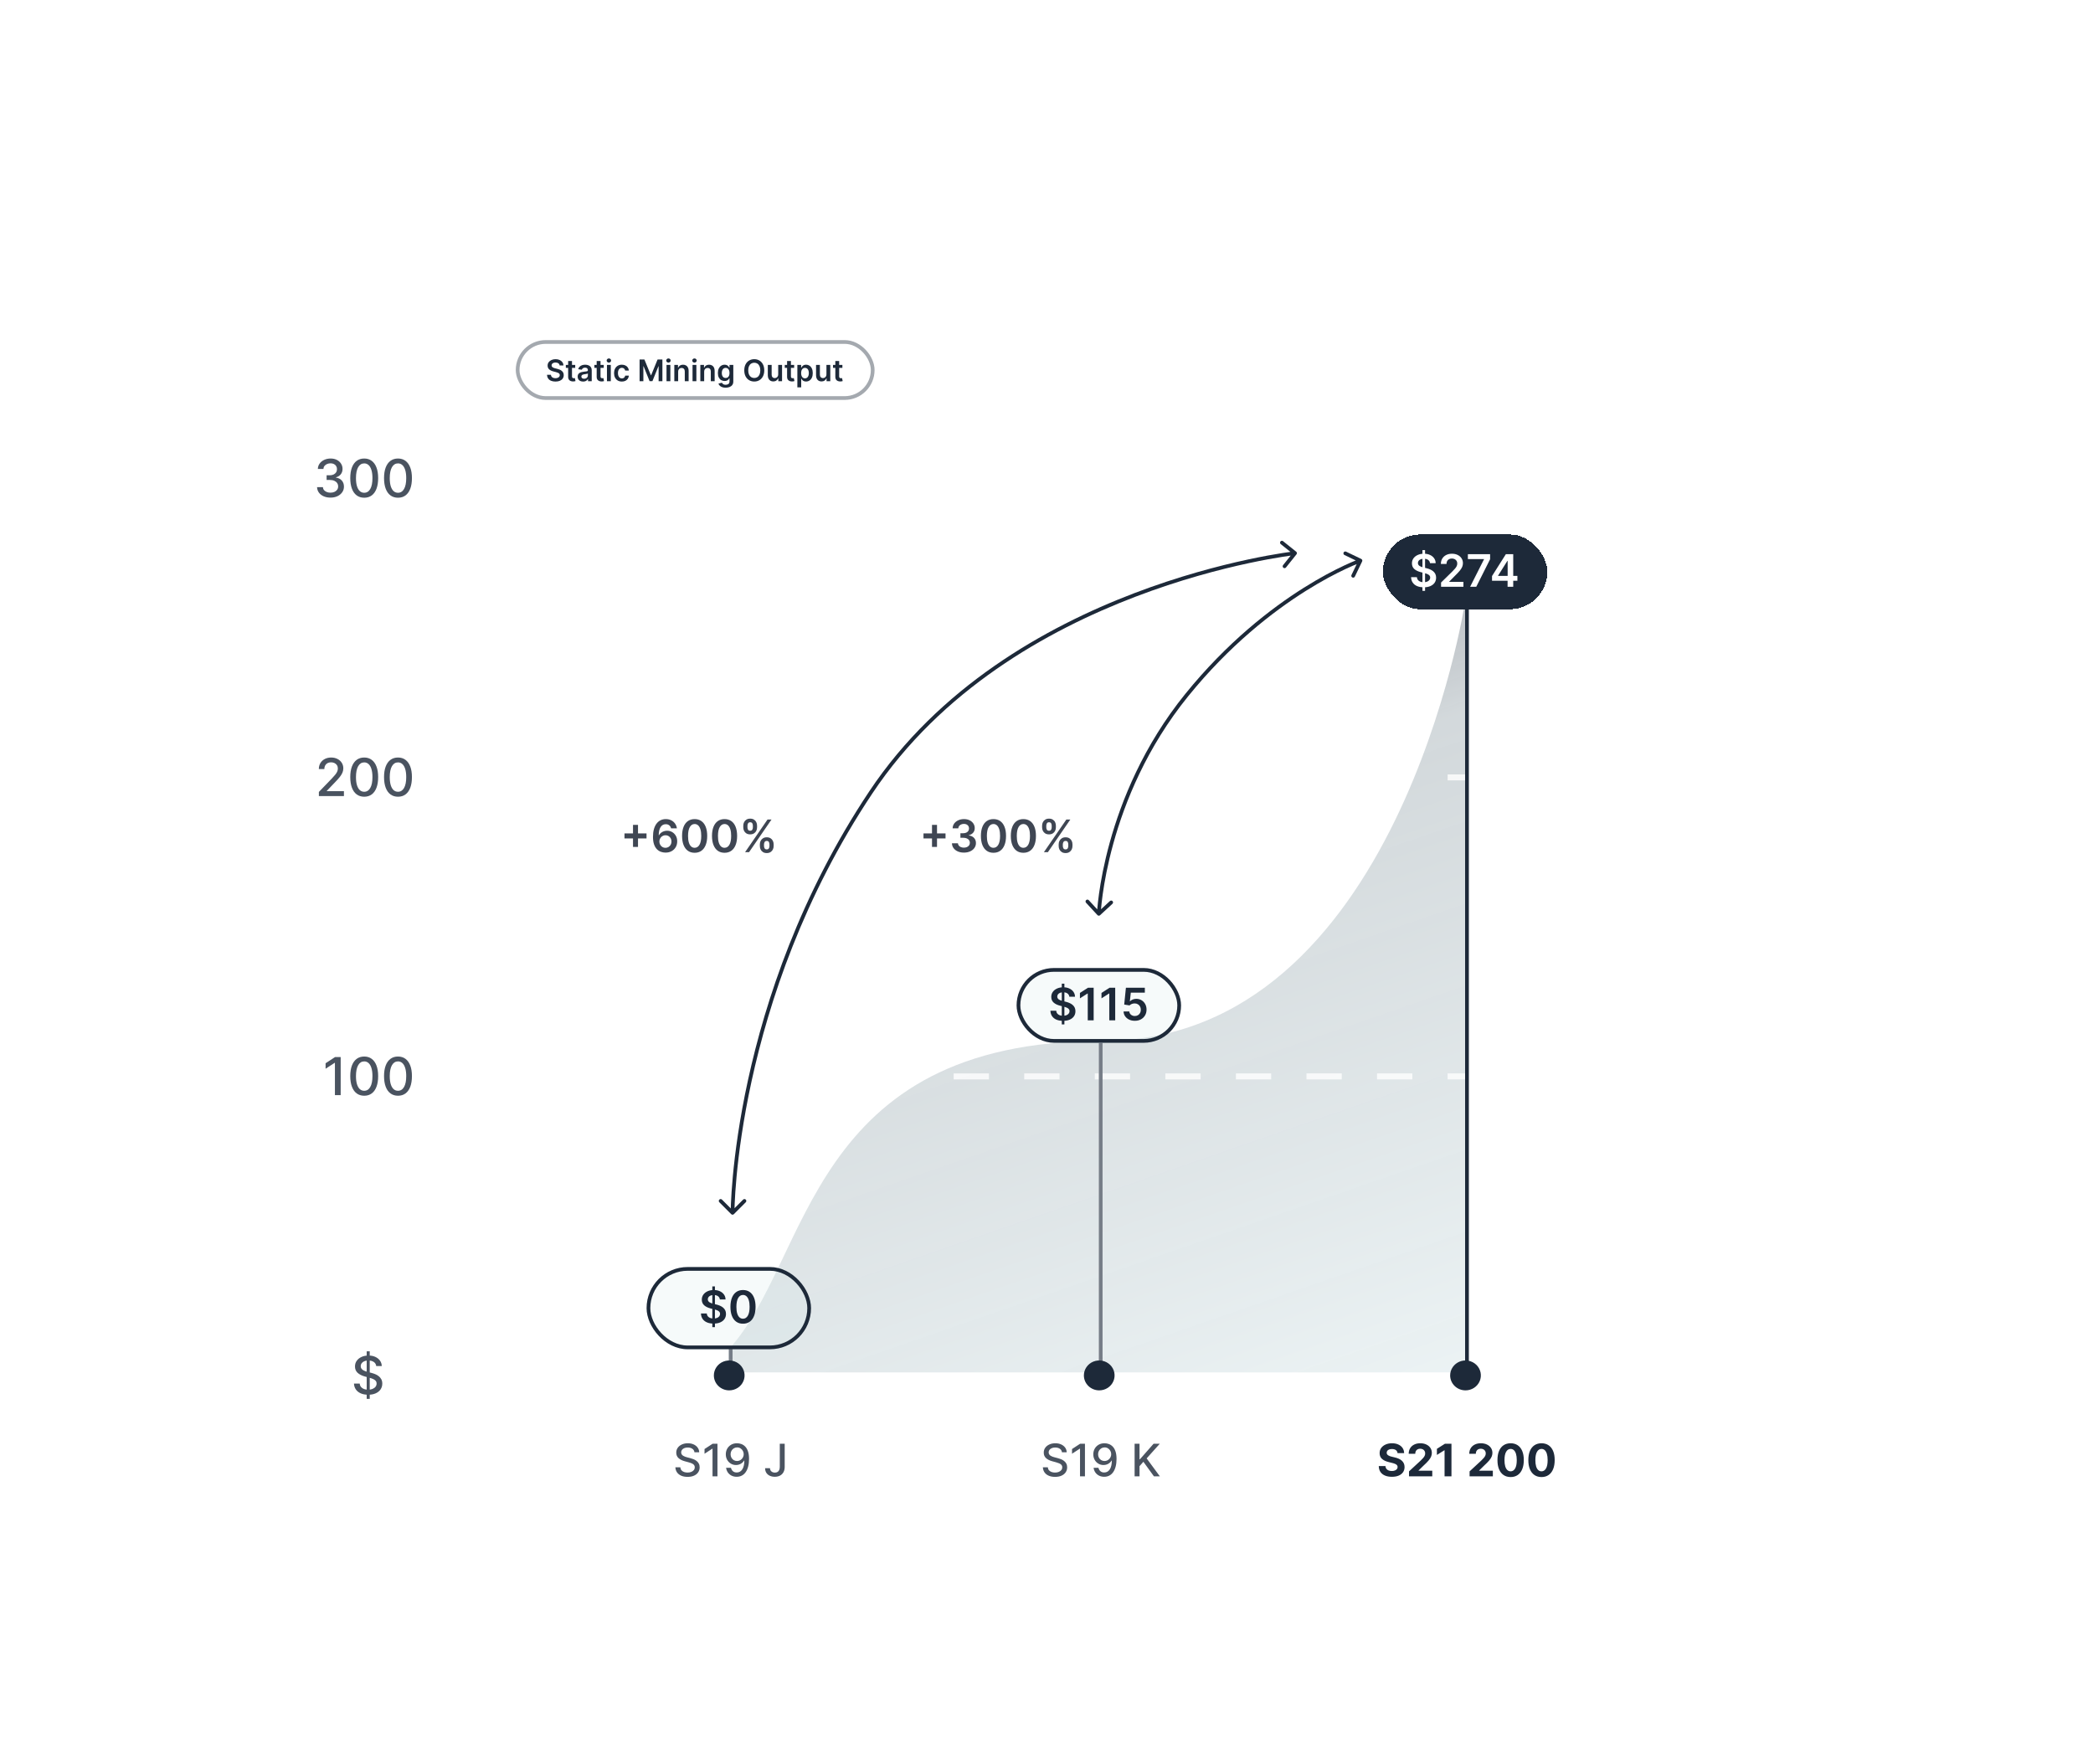 <?xml version="1.0" encoding="UTF-8"?> <svg xmlns="http://www.w3.org/2000/svg" width="560" height="472" viewBox="0 0 560 472" fill="none"><g filter="url(#filter0_d_7340_789)"><rect x="50" y="46" width="460" height="372" rx="12" fill="white" fill-opacity="0.2" shape-rendering="crispEdges"></rect><rect x="50.5" y="46.5" width="459" height="371" rx="11.5" stroke="url(#paint0_radial_7340_789)" shape-rendering="crispEdges"></rect><path d="M295 274.5C216 274.5 217 333 195 357V363.5H392V157C392 157 374 274.5 295 274.5Z" fill="url(#paint1_linear_7340_789)" fill-opacity="0.4"></path><path opacity="0.8" d="M185.809 384.565C185.763 384.162 185.576 383.849 185.246 383.628C184.917 383.403 184.502 383.291 184.002 383.291C183.644 383.291 183.334 383.348 183.073 383.462C182.811 383.572 182.608 383.726 182.463 383.922C182.321 384.115 182.25 384.335 182.25 384.582C182.25 384.79 182.299 384.969 182.395 385.119C182.495 385.27 182.624 385.396 182.783 385.499C182.945 385.598 183.118 385.682 183.303 385.75C183.488 385.815 183.665 385.869 183.836 385.912L184.688 386.134C184.966 386.202 185.252 386.294 185.544 386.411C185.837 386.527 186.108 386.68 186.358 386.871C186.608 387.061 186.81 387.297 186.963 387.578C187.12 387.859 187.198 388.196 187.198 388.588C187.198 389.082 187.07 389.521 186.814 389.905C186.561 390.288 186.194 390.591 185.711 390.812C185.23 391.034 184.65 391.145 183.968 391.145C183.314 391.145 182.749 391.041 182.272 390.834C181.794 390.626 181.421 390.332 181.151 389.952C180.881 389.568 180.732 389.114 180.703 388.588H182.025C182.05 388.903 182.152 389.166 182.331 389.376C182.513 389.584 182.745 389.739 183.026 389.841C183.31 389.94 183.621 389.99 183.959 389.99C184.331 389.99 184.662 389.932 184.952 389.815C185.245 389.696 185.475 389.531 185.642 389.321C185.81 389.108 185.894 388.859 185.894 388.575C185.894 388.317 185.82 388.105 185.672 387.94C185.527 387.776 185.33 387.639 185.08 387.531C184.833 387.423 184.553 387.328 184.24 387.246L183.209 386.964C182.51 386.774 181.956 386.494 181.547 386.125C181.141 385.756 180.938 385.267 180.938 384.659C180.938 384.156 181.074 383.717 181.347 383.342C181.62 382.967 181.989 382.676 182.455 382.469C182.921 382.259 183.446 382.153 184.032 382.153C184.623 382.153 185.144 382.257 185.596 382.464C186.05 382.672 186.408 382.957 186.669 383.321C186.931 383.682 187.067 384.097 187.078 384.565H185.809ZM191.963 382.273V391H190.642V383.594H190.591L188.503 384.957V383.696L190.68 382.273H191.963ZM197.226 382.153C197.615 382.156 197.999 382.227 198.376 382.366C198.754 382.506 199.095 382.733 199.399 383.048C199.706 383.364 199.95 383.79 200.132 384.327C200.317 384.861 200.411 385.526 200.413 386.321C200.413 387.085 200.337 387.766 200.183 388.362C200.03 388.956 199.81 389.457 199.523 389.866C199.239 390.276 198.893 390.587 198.487 390.8C198.081 391.013 197.624 391.119 197.115 391.119C196.595 391.119 196.134 391.017 195.73 390.812C195.327 390.608 194.999 390.325 194.746 389.964C194.493 389.601 194.335 389.183 194.273 388.712H195.572C195.658 389.087 195.831 389.391 196.092 389.624C196.357 389.854 196.697 389.969 197.115 389.969C197.754 389.969 198.253 389.69 198.611 389.134C198.969 388.574 199.149 387.793 199.152 386.79H199.084C198.936 387.034 198.751 387.244 198.53 387.42C198.311 387.597 198.065 387.733 197.793 387.83C197.52 387.926 197.229 387.974 196.919 387.974C196.416 387.974 195.959 387.851 195.547 387.604C195.135 387.357 194.807 387.017 194.562 386.585C194.318 386.153 194.196 385.661 194.196 385.107C194.196 384.555 194.321 384.055 194.571 383.607C194.824 383.158 195.176 382.803 195.628 382.541C196.082 382.277 196.615 382.148 197.226 382.153ZM197.23 383.261C196.898 383.261 196.598 383.344 196.331 383.509C196.067 383.67 195.858 383.891 195.705 384.169C195.551 384.445 195.474 384.751 195.474 385.089C195.474 385.428 195.548 385.734 195.696 386.01C195.847 386.283 196.051 386.5 196.31 386.662C196.571 386.821 196.869 386.901 197.205 386.901C197.455 386.901 197.688 386.852 197.903 386.756C198.119 386.659 198.308 386.526 198.47 386.355C198.632 386.182 198.759 385.986 198.849 385.767C198.94 385.548 198.986 385.318 198.986 385.077C198.986 384.756 198.909 384.457 198.756 384.182C198.605 383.906 198.398 383.685 198.134 383.517C197.869 383.347 197.568 383.261 197.23 383.261ZM208.64 382.273H209.952V388.46C209.952 389.02 209.842 389.499 209.62 389.896C209.401 390.294 209.093 390.598 208.695 390.808C208.298 391.016 207.832 391.119 207.298 391.119C206.806 391.119 206.364 391.03 205.972 390.851C205.583 390.672 205.275 390.412 205.048 390.071C204.823 389.727 204.711 389.31 204.711 388.818H206.019C206.019 389.06 206.075 389.268 206.185 389.445C206.299 389.621 206.454 389.759 206.65 389.858C206.849 389.955 207.076 390.003 207.332 390.003C207.61 390.003 207.846 389.945 208.039 389.828C208.235 389.709 208.384 389.534 208.487 389.304C208.589 389.074 208.64 388.793 208.64 388.46V382.273Z" fill="#1D2939"></path><path opacity="0.8" d="M284.135 384.565C284.089 384.162 283.902 383.849 283.572 383.628C283.243 383.403 282.828 383.291 282.328 383.291C281.97 383.291 281.66 383.348 281.399 383.462C281.138 383.572 280.934 383.726 280.79 383.922C280.648 384.115 280.577 384.335 280.577 384.582C280.577 384.79 280.625 384.969 280.721 385.119C280.821 385.27 280.95 385.396 281.109 385.499C281.271 385.598 281.444 385.682 281.629 385.75C281.814 385.815 281.991 385.869 282.162 385.912L283.014 386.134C283.292 386.202 283.578 386.294 283.871 386.411C284.163 386.527 284.434 386.68 284.684 386.871C284.934 387.061 285.136 387.297 285.29 387.578C285.446 387.859 285.524 388.196 285.524 388.588C285.524 389.082 285.396 389.521 285.14 389.905C284.888 390.288 284.52 390.591 284.037 390.812C283.557 391.034 282.976 391.145 282.294 391.145C281.64 391.145 281.075 391.041 280.598 390.834C280.121 390.626 279.747 390.332 279.477 389.952C279.207 389.568 279.058 389.114 279.03 388.588H280.351C280.376 388.903 280.479 389.166 280.657 389.376C280.839 389.584 281.071 389.739 281.352 389.841C281.636 389.94 281.947 389.99 282.285 389.99C282.657 389.99 282.988 389.932 283.278 389.815C283.571 389.696 283.801 389.531 283.969 389.321C284.136 389.108 284.22 388.859 284.22 388.575C284.22 388.317 284.146 388.105 283.998 387.94C283.854 387.776 283.656 387.639 283.406 387.531C283.159 387.423 282.879 387.328 282.567 387.246L281.535 386.964C280.836 386.774 280.282 386.494 279.873 386.125C279.467 385.756 279.264 385.267 279.264 384.659C279.264 384.156 279.4 383.717 279.673 383.342C279.946 382.967 280.315 382.676 280.781 382.469C281.247 382.259 281.773 382.153 282.358 382.153C282.949 382.153 283.47 382.257 283.922 382.464C284.376 382.672 284.734 382.957 284.996 383.321C285.257 383.682 285.393 384.097 285.405 384.565H284.135ZM290.289 382.273V391H288.968V383.594H288.917L286.829 384.957V383.696L289.007 382.273H290.289ZM295.552 382.153C295.941 382.156 296.325 382.227 296.703 382.366C297.08 382.506 297.421 382.733 297.725 383.048C298.032 383.364 298.276 383.79 298.458 384.327C298.643 384.861 298.737 385.526 298.74 386.321C298.74 387.085 298.663 387.766 298.509 388.362C298.356 388.956 298.136 389.457 297.849 389.866C297.565 390.276 297.22 390.587 296.813 390.8C296.407 391.013 295.95 391.119 295.441 391.119C294.921 391.119 294.46 391.017 294.056 390.812C293.653 390.608 293.325 390.325 293.072 389.964C292.819 389.601 292.661 389.183 292.599 388.712H293.899C293.984 389.087 294.157 389.391 294.419 389.624C294.683 389.854 295.024 389.969 295.441 389.969C296.08 389.969 296.579 389.69 296.937 389.134C297.295 388.574 297.475 387.793 297.478 386.79H297.41C297.262 387.034 297.078 387.244 296.856 387.42C296.637 387.597 296.392 387.733 296.119 387.83C295.846 387.926 295.555 387.974 295.245 387.974C294.742 387.974 294.285 387.851 293.873 387.604C293.461 387.357 293.133 387.017 292.889 386.585C292.644 386.153 292.522 385.661 292.522 385.107C292.522 384.555 292.647 384.055 292.897 383.607C293.15 383.158 293.502 382.803 293.954 382.541C294.409 382.277 294.941 382.148 295.552 382.153ZM295.556 383.261C295.224 383.261 294.924 383.344 294.657 383.509C294.393 383.67 294.184 383.891 294.031 384.169C293.877 384.445 293.801 384.751 293.801 385.089C293.801 385.428 293.874 385.734 294.022 386.01C294.173 386.283 294.377 386.5 294.636 386.662C294.897 386.821 295.195 386.901 295.531 386.901C295.781 386.901 296.014 386.852 296.23 386.756C296.445 386.659 296.634 386.526 296.796 386.355C296.958 386.182 297.085 385.986 297.176 385.767C297.267 385.548 297.312 385.318 297.312 385.077C297.312 384.756 297.235 384.457 297.082 384.182C296.931 383.906 296.724 383.685 296.46 383.517C296.195 383.347 295.894 383.261 295.556 383.261ZM303.574 391V382.273H304.891V386.44H304.997L308.658 382.273H310.316L306.796 386.202L310.328 391H308.743L305.922 387.101L304.891 388.286V391H303.574Z" fill="#1D2939"></path><path d="M373.917 384.783C373.883 384.439 373.736 384.172 373.478 383.982C373.219 383.791 372.868 383.696 372.425 383.696C372.124 383.696 371.87 383.739 371.662 383.824C371.455 383.906 371.296 384.021 371.185 384.169C371.077 384.317 371.023 384.484 371.023 384.672C371.018 384.828 371.05 384.964 371.121 385.081C371.195 385.197 371.296 385.298 371.424 385.384C371.552 385.466 371.699 385.538 371.867 385.601C372.035 385.661 372.214 385.712 372.404 385.754L373.188 385.942C373.569 386.027 373.918 386.141 374.236 386.283C374.555 386.425 374.83 386.599 375.063 386.807C375.296 387.014 375.476 387.259 375.604 387.54C375.735 387.821 375.802 388.143 375.805 388.507C375.802 389.041 375.665 389.504 375.395 389.896C375.128 390.286 374.742 390.588 374.236 390.804C373.733 391.017 373.127 391.124 372.417 391.124C371.712 391.124 371.099 391.016 370.576 390.8C370.056 390.584 369.65 390.264 369.357 389.841C369.067 389.415 368.915 388.888 368.901 388.26H370.687C370.706 388.553 370.79 388.797 370.938 388.993C371.089 389.186 371.289 389.332 371.539 389.432C371.792 389.528 372.077 389.577 372.395 389.577C372.708 389.577 372.979 389.531 373.209 389.44C373.442 389.349 373.623 389.223 373.751 389.061C373.878 388.899 373.942 388.713 373.942 388.503C373.942 388.307 373.884 388.142 373.768 388.009C373.654 387.875 373.486 387.761 373.265 387.668C373.046 387.574 372.778 387.489 372.459 387.412L371.509 387.173C370.773 386.994 370.192 386.714 369.766 386.334C369.34 385.953 369.128 385.44 369.131 384.795C369.128 384.267 369.269 383.805 369.553 383.411C369.84 383.016 370.233 382.707 370.733 382.486C371.233 382.264 371.802 382.153 372.438 382.153C373.086 382.153 373.651 382.264 374.134 382.486C374.62 382.707 374.998 383.016 375.268 383.411C375.537 383.805 375.677 384.263 375.685 384.783H373.917ZM376.994 391V389.67L380.101 386.794C380.365 386.538 380.587 386.308 380.766 386.104C380.948 385.899 381.085 385.699 381.179 385.503C381.273 385.304 381.32 385.089 381.32 384.859C381.32 384.604 381.262 384.384 381.145 384.199C381.029 384.011 380.869 383.868 380.668 383.768C380.466 383.666 380.237 383.615 379.982 383.615C379.715 383.615 379.482 383.669 379.283 383.777C379.084 383.885 378.931 384.04 378.823 384.241C378.715 384.443 378.661 384.683 378.661 384.962H376.909C376.909 384.391 377.039 383.895 377.297 383.474C377.556 383.054 377.918 382.729 378.384 382.499C378.85 382.268 379.387 382.153 379.994 382.153C380.619 382.153 381.164 382.264 381.627 382.486C382.093 382.705 382.455 383.009 382.713 383.398C382.972 383.787 383.101 384.233 383.101 384.736C383.101 385.065 383.036 385.391 382.905 385.712C382.777 386.033 382.548 386.389 382.219 386.781C381.889 387.17 381.425 387.638 380.825 388.183L379.551 389.432V389.491H383.216V391H376.994ZM388.35 382.273V391H386.505V384.024H386.454L384.455 385.277V383.641L386.616 382.273H388.35ZM393.202 391V389.67L396.308 386.794C396.572 386.538 396.794 386.308 396.973 386.104C397.155 385.899 397.292 385.699 397.386 385.503C397.48 385.304 397.527 385.089 397.527 384.859C397.527 384.604 397.469 384.384 397.352 384.199C397.236 384.011 397.077 383.868 396.875 383.768C396.673 383.666 396.444 383.615 396.189 383.615C395.922 383.615 395.689 383.669 395.49 383.777C395.291 383.885 395.138 384.04 395.03 384.241C394.922 384.443 394.868 384.683 394.868 384.962H393.116C393.116 384.391 393.246 383.895 393.504 383.474C393.763 383.054 394.125 382.729 394.591 382.499C395.057 382.268 395.594 382.153 396.202 382.153C396.827 382.153 397.371 382.264 397.834 382.486C398.3 382.705 398.662 383.009 398.92 383.398C399.179 383.787 399.308 384.233 399.308 384.736C399.308 385.065 399.243 385.391 399.112 385.712C398.984 386.033 398.756 386.389 398.426 386.781C398.096 387.17 397.632 387.638 397.032 388.183L395.758 389.432V389.491H399.423V391H393.202ZM404.182 391.192C403.449 391.189 402.818 391.009 402.29 390.651C401.764 390.293 401.36 389.774 401.075 389.095C400.794 388.416 400.655 387.599 400.658 386.645C400.658 385.693 400.798 384.882 401.08 384.212C401.364 383.541 401.769 383.031 402.294 382.682C402.823 382.33 403.452 382.153 404.182 382.153C404.912 382.153 405.54 382.33 406.066 382.682C406.594 383.034 407 383.545 407.284 384.216C407.568 384.884 407.709 385.693 407.706 386.645C407.706 387.602 407.564 388.42 407.28 389.099C406.999 389.778 406.595 390.297 406.07 390.655C405.544 391.013 404.915 391.192 404.182 391.192ZM404.182 389.662C404.682 389.662 405.081 389.411 405.379 388.908C405.678 388.405 405.825 387.651 405.823 386.645C405.823 385.983 405.754 385.432 405.618 384.991C405.485 384.551 405.294 384.22 405.047 383.999C404.803 383.777 404.514 383.666 404.182 383.666C403.685 383.666 403.287 383.915 402.989 384.412C402.691 384.909 402.54 385.653 402.537 386.645C402.537 387.315 402.604 387.875 402.737 388.324C402.874 388.77 403.066 389.105 403.313 389.33C403.56 389.551 403.85 389.662 404.182 389.662ZM412.444 391.192C411.711 391.189 411.08 391.009 410.552 390.651C410.026 390.293 409.621 389.774 409.337 389.095C409.056 388.416 408.917 387.599 408.92 386.645C408.92 385.693 409.06 384.882 409.341 384.212C409.626 383.541 410.03 383.031 410.556 382.682C411.084 382.33 411.714 382.153 412.444 382.153C413.174 382.153 413.802 382.33 414.327 382.682C414.856 383.034 415.262 383.545 415.546 384.216C415.83 384.884 415.971 385.693 415.968 386.645C415.968 387.602 415.826 388.42 415.542 389.099C415.26 389.778 414.857 390.297 414.331 390.655C413.806 391.013 413.177 391.192 412.444 391.192ZM412.444 389.662C412.944 389.662 413.343 389.411 413.641 388.908C413.939 388.405 414.087 387.651 414.084 386.645C414.084 385.983 414.016 385.432 413.88 384.991C413.746 384.551 413.556 384.22 413.309 383.999C413.064 383.777 412.776 383.666 412.444 383.666C411.947 383.666 411.549 383.915 411.251 384.412C410.952 384.909 410.802 385.653 410.799 386.645C410.799 387.315 410.866 387.875 410.999 388.324C411.135 388.77 411.327 389.105 411.574 389.33C411.822 389.551 412.111 389.662 412.444 389.662Z" fill="#1D2939"></path><path d="M472.566 364.566C472.878 364.253 472.878 363.747 472.566 363.434L467.475 358.343C467.162 358.031 466.656 358.031 466.343 358.343C466.031 358.656 466.031 359.162 466.343 359.475L470.869 364L466.343 368.525C466.031 368.838 466.031 369.344 466.343 369.657C466.656 369.969 467.162 369.969 467.475 369.657L472.566 364.566ZM115 364.8H472V363.2H115V364.8Z" fill="white"></path><path d="M123 284H465" stroke="white" stroke-opacity="0.8" stroke-width="1.6" stroke-dasharray="9.44 9.44"></path><path d="M123 204H465" stroke="white" stroke-opacity="0.8" stroke-width="1.6" stroke-dasharray="9.44 9.44"></path><path d="M123 124H465" stroke="white" stroke-opacity="0.8" stroke-width="1.6" stroke-dasharray="9.44 9.44"></path><path d="M124.234 86.919C123.921 86.607 123.415 86.607 123.102 86.919L118.011 92.01C117.699 92.323 117.699 92.829 118.011 93.142C118.324 93.454 118.83 93.454 119.142 93.142L123.668 88.616L128.193 93.142C128.506 93.454 129.012 93.454 129.325 93.142C129.637 92.829 129.637 92.323 129.325 92.01L124.234 86.919ZM122.868 87.485V373.318H124.468V87.485H122.868Z" fill="white"></path><rect x="138.5" y="87.5" width="95" height="15" rx="7.5" stroke="#1D2939" stroke-opacity="0.4"></rect><path d="M149.736 93.781C149.709 93.533 149.598 93.34 149.401 93.202C149.205 93.063 148.952 92.994 148.639 92.994C148.42 92.994 148.231 93.028 148.074 93.094C147.917 93.16 147.796 93.25 147.713 93.364C147.63 93.477 147.587 93.607 147.585 93.753C147.585 93.874 147.613 93.979 147.668 94.068C147.724 94.157 147.801 94.233 147.898 94.296C147.994 94.356 148.101 94.407 148.219 94.449C148.336 94.49 148.455 94.526 148.574 94.554L149.119 94.69C149.339 94.742 149.55 94.811 149.753 94.898C149.957 94.985 150.14 95.095 150.301 95.227C150.464 95.36 150.593 95.52 150.688 95.707C150.782 95.895 150.83 96.115 150.83 96.367C150.83 96.707 150.742 97.008 150.568 97.267C150.394 97.525 150.142 97.726 149.812 97.872C149.485 98.016 149.088 98.088 148.622 98.088C148.17 98.088 147.777 98.018 147.443 97.878C147.112 97.738 146.852 97.533 146.665 97.264C146.479 96.995 146.379 96.668 146.364 96.281H147.401C147.416 96.484 147.478 96.653 147.588 96.787C147.698 96.921 147.841 97.022 148.017 97.088C148.195 97.154 148.394 97.188 148.614 97.188C148.843 97.188 149.044 97.153 149.216 97.085C149.39 97.015 149.527 96.919 149.625 96.796C149.723 96.671 149.774 96.525 149.776 96.358C149.774 96.206 149.729 96.081 149.642 95.983C149.555 95.883 149.433 95.799 149.276 95.733C149.12 95.665 148.938 95.604 148.73 95.551L148.068 95.381C147.589 95.258 147.21 95.071 146.932 94.821C146.655 94.569 146.517 94.235 146.517 93.818C146.517 93.475 146.61 93.175 146.795 92.918C146.983 92.66 147.238 92.46 147.56 92.318C147.882 92.174 148.246 92.102 148.653 92.102C149.066 92.102 149.428 92.174 149.739 92.318C150.051 92.46 150.296 92.658 150.474 92.912C150.652 93.164 150.744 93.454 150.75 93.781H149.736ZM153.903 93.636V94.432H151.394V93.636H153.903ZM152.013 92.591H153.042V96.688C153.042 96.826 153.063 96.932 153.104 97.006C153.148 97.078 153.205 97.127 153.275 97.153C153.345 97.18 153.423 97.193 153.508 97.193C153.572 97.193 153.631 97.188 153.684 97.179C153.739 97.169 153.781 97.161 153.809 97.153L153.982 97.957C153.927 97.976 153.849 97.997 153.746 98.02C153.646 98.043 153.523 98.056 153.377 98.06C153.12 98.067 152.888 98.028 152.681 97.943C152.475 97.856 152.311 97.722 152.19 97.54C152.07 97.358 152.012 97.131 152.013 96.858V92.591ZM156.018 98.088C155.742 98.088 155.493 98.039 155.271 97.94C155.052 97.84 154.877 97.692 154.749 97.497C154.622 97.302 154.558 97.062 154.558 96.776C154.558 96.529 154.604 96.326 154.695 96.165C154.786 96.004 154.91 95.875 155.067 95.778C155.224 95.682 155.401 95.609 155.598 95.56C155.797 95.508 156.002 95.472 156.214 95.449C156.47 95.422 156.678 95.399 156.837 95.378C156.996 95.355 157.111 95.321 157.183 95.276C157.257 95.228 157.294 95.155 157.294 95.057V95.04C157.294 94.826 157.231 94.66 157.104 94.543C156.977 94.425 156.794 94.367 156.555 94.367C156.304 94.367 156.104 94.421 155.956 94.531C155.81 94.641 155.712 94.771 155.661 94.921L154.7 94.784C154.776 94.519 154.901 94.297 155.075 94.119C155.25 93.939 155.463 93.805 155.714 93.716C155.966 93.625 156.245 93.579 156.55 93.579C156.76 93.579 156.969 93.604 157.178 93.653C157.386 93.703 157.576 93.784 157.749 93.898C157.921 94.01 158.059 94.162 158.163 94.355C158.269 94.548 158.322 94.79 158.322 95.079V98H157.334V97.401H157.3C157.237 97.522 157.149 97.635 157.036 97.742C156.924 97.846 156.783 97.93 156.612 97.994C156.444 98.057 156.246 98.088 156.018 98.088ZM156.286 97.332C156.492 97.332 156.671 97.292 156.822 97.21C156.974 97.127 157.09 97.017 157.172 96.881C157.255 96.744 157.297 96.596 157.297 96.435V95.921C157.265 95.947 157.21 95.972 157.132 95.994C157.056 96.017 156.971 96.037 156.876 96.054C156.782 96.071 156.688 96.086 156.595 96.099C156.502 96.113 156.422 96.124 156.354 96.133C156.2 96.154 156.063 96.188 155.942 96.236C155.821 96.283 155.725 96.349 155.655 96.435C155.585 96.518 155.55 96.626 155.55 96.758C155.55 96.948 155.619 97.091 155.757 97.188C155.895 97.284 156.071 97.332 156.286 97.332ZM161.536 93.636V94.432H159.027V93.636H161.536ZM159.646 92.591H160.675V96.688C160.675 96.826 160.696 96.932 160.737 97.006C160.781 97.078 160.838 97.127 160.908 97.153C160.978 97.18 161.055 97.193 161.141 97.193C161.205 97.193 161.264 97.188 161.317 97.179C161.372 97.169 161.413 97.161 161.442 97.153L161.615 97.957C161.56 97.976 161.482 97.997 161.379 98.02C161.279 98.043 161.156 98.056 161.01 98.06C160.752 98.067 160.52 98.028 160.314 97.943C160.107 97.856 159.944 97.722 159.822 97.54C159.703 97.358 159.644 97.131 159.646 96.858V92.591ZM162.396 98V93.636H163.424V98H162.396ZM162.913 93.017C162.75 93.017 162.61 92.963 162.492 92.855C162.375 92.745 162.316 92.614 162.316 92.46C162.316 92.305 162.375 92.173 162.492 92.065C162.61 91.956 162.75 91.901 162.913 91.901C163.077 91.901 163.218 91.956 163.333 92.065C163.451 92.173 163.509 92.305 163.509 92.46C163.509 92.614 163.451 92.745 163.333 92.855C163.218 92.963 163.077 93.017 162.913 93.017ZM166.385 98.085C165.949 98.085 165.575 97.99 165.263 97.798C164.952 97.607 164.713 97.343 164.544 97.006C164.377 96.667 164.294 96.276 164.294 95.835C164.294 95.392 164.379 95.001 164.55 94.662C164.72 94.321 164.961 94.056 165.271 93.867C165.584 93.675 165.953 93.579 166.379 93.579C166.733 93.579 167.047 93.645 167.32 93.776C167.594 93.904 167.813 94.087 167.976 94.324C168.139 94.559 168.232 94.833 168.254 95.148H167.271C167.232 94.938 167.137 94.762 166.987 94.622C166.839 94.48 166.642 94.409 166.393 94.409C166.183 94.409 165.999 94.466 165.839 94.579C165.68 94.691 165.556 94.852 165.467 95.062C165.38 95.273 165.337 95.525 165.337 95.818C165.337 96.115 165.38 96.371 165.467 96.585C165.554 96.797 165.677 96.961 165.834 97.077C165.993 97.19 166.179 97.247 166.393 97.247C166.545 97.247 166.68 97.219 166.8 97.162C166.921 97.103 167.022 97.019 167.104 96.909C167.185 96.799 167.241 96.666 167.271 96.508H168.254C168.23 96.817 168.139 97.091 167.982 97.329C167.824 97.566 167.61 97.752 167.339 97.886C167.069 98.019 166.75 98.085 166.385 98.085ZM171.129 92.182H172.418L174.146 96.398H174.214L175.941 92.182H177.231V98H176.219V94.003H176.165L174.558 97.983H173.802L172.194 93.994H172.14V98H171.129V92.182ZM178.333 98V93.636H179.362V98H178.333ZM178.85 93.017C178.687 93.017 178.547 92.963 178.43 92.855C178.312 92.745 178.254 92.614 178.254 92.46C178.254 92.305 178.312 92.173 178.43 92.065C178.547 91.956 178.687 91.901 178.85 91.901C179.015 91.901 179.155 91.956 179.271 92.065C179.388 92.173 179.447 92.305 179.447 92.46C179.447 92.614 179.388 92.745 179.271 92.855C179.155 92.963 179.015 93.017 178.85 93.017ZM181.447 95.443V98H180.419V93.636H181.402V94.378H181.453C181.554 94.133 181.714 93.939 181.933 93.796C182.155 93.651 182.429 93.579 182.754 93.579C183.055 93.579 183.318 93.644 183.541 93.773C183.767 93.901 183.941 94.088 184.064 94.332C184.189 94.577 184.25 94.873 184.249 95.222V98H183.22V95.381C183.22 95.089 183.144 94.861 182.993 94.696C182.843 94.531 182.636 94.449 182.371 94.449C182.191 94.449 182.031 94.489 181.891 94.568C181.752 94.646 181.643 94.758 181.564 94.906C181.486 95.054 181.447 95.233 181.447 95.443ZM185.294 98V93.636H186.322V98H185.294ZM185.811 93.017C185.648 93.017 185.508 92.963 185.391 92.855C185.273 92.745 185.214 92.614 185.214 92.46C185.214 92.305 185.273 92.173 185.391 92.065C185.508 91.956 185.648 91.901 185.811 91.901C185.976 91.901 186.116 91.956 186.232 92.065C186.349 92.173 186.408 92.305 186.408 92.46C186.408 92.614 186.349 92.745 186.232 92.855C186.116 92.963 185.976 93.017 185.811 93.017ZM188.408 95.443V98H187.38V93.636H188.363V94.378H188.414C188.514 94.133 188.674 93.939 188.894 93.796C189.116 93.651 189.389 93.579 189.715 93.579C190.016 93.579 190.279 93.644 190.502 93.773C190.728 93.901 190.902 94.088 191.025 94.332C191.15 94.577 191.211 94.873 191.21 95.222V98H190.181V95.381C190.181 95.089 190.105 94.861 189.954 94.696C189.804 94.531 189.597 94.449 189.332 94.449C189.152 94.449 188.992 94.489 188.852 94.568C188.713 94.646 188.604 94.758 188.525 94.906C188.447 95.054 188.408 95.233 188.408 95.443ZM194.153 99.727C193.783 99.727 193.466 99.677 193.201 99.577C192.936 99.478 192.723 99.346 192.562 99.179C192.401 99.012 192.289 98.828 192.227 98.625L193.153 98.401C193.194 98.486 193.255 98.57 193.335 98.653C193.414 98.739 193.521 98.809 193.656 98.864C193.792 98.921 193.963 98.949 194.17 98.949C194.461 98.949 194.703 98.878 194.894 98.736C195.085 98.596 195.181 98.365 195.181 98.043V97.216H195.13C195.077 97.322 194.999 97.431 194.897 97.543C194.797 97.654 194.663 97.748 194.496 97.824C194.332 97.9 194.124 97.938 193.874 97.938C193.539 97.938 193.235 97.859 192.962 97.702C192.692 97.543 192.476 97.306 192.315 96.992C192.156 96.675 192.076 96.279 192.076 95.804C192.076 95.325 192.156 94.921 192.315 94.591C192.476 94.26 192.692 94.008 192.965 93.838C193.238 93.666 193.542 93.579 193.877 93.579C194.133 93.579 194.343 93.623 194.508 93.71C194.674 93.796 194.807 93.899 194.906 94.02C195.004 94.139 195.079 94.252 195.13 94.358H195.187V93.636H196.201V98.071C196.201 98.444 196.112 98.753 195.934 98.997C195.756 99.242 195.513 99.424 195.204 99.546C194.895 99.667 194.545 99.727 194.153 99.727ZM194.161 97.131C194.379 97.131 194.565 97.078 194.718 96.972C194.871 96.865 194.988 96.713 195.067 96.514C195.147 96.315 195.187 96.077 195.187 95.798C195.187 95.524 195.147 95.283 195.067 95.077C194.99 94.87 194.874 94.71 194.721 94.597C194.569 94.481 194.383 94.423 194.161 94.423C193.932 94.423 193.741 94.483 193.587 94.602C193.434 94.722 193.318 94.885 193.241 95.094C193.163 95.3 193.124 95.535 193.124 95.798C193.124 96.065 193.163 96.299 193.241 96.5C193.32 96.699 193.437 96.854 193.59 96.966C193.746 97.076 193.936 97.131 194.161 97.131ZM204.484 95.091C204.484 95.718 204.366 96.255 204.131 96.702C203.898 97.147 203.58 97.488 203.177 97.724C202.775 97.961 202.32 98.079 201.81 98.079C201.301 98.079 200.844 97.961 200.441 97.724C200.04 97.486 199.721 97.144 199.487 96.699C199.254 96.252 199.137 95.716 199.137 95.091C199.137 94.464 199.254 93.928 199.487 93.483C199.721 93.036 200.04 92.694 200.441 92.457C200.844 92.221 201.301 92.102 201.81 92.102C202.32 92.102 202.775 92.221 203.177 92.457C203.58 92.694 203.898 93.036 204.131 93.483C204.366 93.928 204.484 94.464 204.484 95.091ZM203.424 95.091C203.424 94.65 203.355 94.278 203.217 93.974C203.08 93.669 202.891 93.439 202.648 93.284C202.406 93.127 202.127 93.048 201.81 93.048C201.494 93.048 201.215 93.127 200.972 93.284C200.73 93.439 200.54 93.669 200.401 93.974C200.265 94.278 200.197 94.65 200.197 95.091C200.197 95.532 200.265 95.905 200.401 96.21C200.54 96.513 200.73 96.743 200.972 96.901C201.215 97.056 201.494 97.133 201.81 97.133C202.127 97.133 202.406 97.056 202.648 96.901C202.891 96.743 203.08 96.513 203.217 96.21C203.355 95.905 203.424 95.532 203.424 95.091ZM208.216 96.165V93.636H209.244V98H208.247V97.224H208.202C208.103 97.469 207.941 97.669 207.716 97.824C207.492 97.979 207.217 98.057 206.889 98.057C206.603 98.057 206.35 97.993 206.131 97.867C205.913 97.738 205.742 97.551 205.619 97.307C205.496 97.061 205.435 96.763 205.435 96.415V93.636H206.463V96.256C206.463 96.532 206.539 96.752 206.69 96.915C206.842 97.078 207.041 97.159 207.287 97.159C207.438 97.159 207.585 97.122 207.727 97.048C207.869 96.974 207.986 96.865 208.077 96.719C208.17 96.571 208.216 96.386 208.216 96.165ZM212.481 93.636V94.432H209.972V93.636H212.481ZM210.592 92.591H211.62V96.688C211.62 96.826 211.641 96.932 211.683 97.006C211.726 97.078 211.783 97.127 211.853 97.153C211.923 97.18 212.001 97.193 212.086 97.193C212.15 97.193 212.209 97.188 212.262 97.179C212.317 97.169 212.359 97.161 212.387 97.153L212.56 97.957C212.505 97.976 212.427 97.997 212.325 98.02C212.224 98.043 212.101 98.056 211.955 98.06C211.698 98.067 211.466 98.028 211.259 97.943C211.053 97.856 210.889 97.722 210.768 97.54C210.648 97.358 210.59 97.131 210.592 96.858V92.591ZM213.341 99.636V93.636H214.352V94.358H214.412C214.465 94.252 214.54 94.139 214.636 94.02C214.733 93.899 214.864 93.796 215.028 93.71C215.193 93.623 215.403 93.579 215.659 93.579C215.996 93.579 216.3 93.666 216.571 93.838C216.844 94.008 217.06 94.261 217.219 94.597C217.38 94.93 217.46 95.339 217.46 95.824C217.46 96.303 217.382 96.71 217.224 97.046C217.067 97.381 216.853 97.636 216.582 97.812C216.312 97.989 216.005 98.077 215.662 98.077C215.412 98.077 215.205 98.035 215.04 97.952C214.875 97.868 214.742 97.768 214.642 97.651C214.544 97.531 214.467 97.419 214.412 97.312H214.369V99.636H213.341ZM214.349 95.818C214.349 96.1 214.389 96.347 214.469 96.56C214.55 96.772 214.667 96.938 214.818 97.057C214.972 97.174 215.157 97.233 215.375 97.233C215.602 97.233 215.793 97.172 215.946 97.051C216.099 96.928 216.215 96.76 216.293 96.548C216.372 96.334 216.412 96.091 216.412 95.818C216.412 95.547 216.373 95.307 216.295 95.097C216.218 94.886 216.102 94.722 215.949 94.602C215.795 94.483 215.604 94.423 215.375 94.423C215.155 94.423 214.969 94.481 214.815 94.597C214.662 94.712 214.545 94.874 214.466 95.082C214.388 95.291 214.349 95.536 214.349 95.818ZM221.122 96.165V93.636H222.151V98H221.153V97.224H221.108C221.009 97.469 220.848 97.669 220.622 97.824C220.399 97.979 220.123 98.057 219.795 98.057C219.509 98.057 219.257 97.993 219.037 97.867C218.819 97.738 218.649 97.551 218.526 97.307C218.402 97.061 218.341 96.763 218.341 96.415V93.636H219.369V96.256C219.369 96.532 219.445 96.752 219.597 96.915C219.748 97.078 219.947 97.159 220.193 97.159C220.345 97.159 220.491 97.122 220.634 97.048C220.776 96.974 220.892 96.865 220.983 96.719C221.076 96.571 221.122 96.386 221.122 96.165ZM225.387 93.636V94.432H222.879V93.636H225.387ZM223.498 92.591H224.526V96.688C224.526 96.826 224.547 96.932 224.589 97.006C224.632 97.078 224.689 97.127 224.759 97.153C224.829 97.18 224.907 97.193 224.992 97.193C225.057 97.193 225.115 97.188 225.168 97.179C225.223 97.169 225.265 97.161 225.293 97.153L225.467 97.957C225.412 97.976 225.333 97.997 225.231 98.02C225.13 98.043 225.007 98.056 224.862 98.06C224.604 98.067 224.372 98.028 224.165 97.943C223.959 97.856 223.795 97.722 223.674 97.54C223.555 97.358 223.496 97.131 223.498 96.858V92.591Z" fill="#1D2939"></path><line opacity="0.9" x1="294.5" y1="146.282" x2="294.5" y2="364.282" stroke="white"></line><path opacity="0.6" d="M294.5 275L294.5 364.282" stroke="#1D2939"></path><line opacity="0.9" x1="392.5" y1="146" x2="392.5" y2="364" stroke="white"></line><path d="M392.5 363L392.5 159" stroke="#1D2939" stroke-linecap="round"></path><line opacity="0.9" x1="195.5" y1="146.282" x2="195.5" y2="364.282" stroke="white"></line><path opacity="0.8" d="M85.319 209V207.886L88.765 204.317C89.132 203.929 89.436 203.589 89.674 203.298C89.916 203.003 90.097 202.723 90.216 202.457C90.336 202.192 90.395 201.911 90.395 201.612C90.395 201.274 90.316 200.982 90.157 200.737C89.998 200.489 89.78 200.298 89.505 200.165C89.23 200.03 88.92 199.962 88.576 199.962C88.211 199.962 87.893 200.036 87.621 200.185C87.349 200.335 87.141 200.545 86.995 200.817C86.849 201.089 86.776 201.407 86.776 201.771H85.309C85.309 201.152 85.452 200.61 85.737 200.146C86.022 199.682 86.413 199.322 86.91 199.067C87.407 198.808 87.972 198.679 88.606 198.679C89.245 198.679 89.809 198.807 90.296 199.062C90.786 199.314 91.169 199.658 91.444 200.096C91.719 200.53 91.857 201.021 91.857 201.567C91.857 201.945 91.786 202.315 91.643 202.676C91.504 203.037 91.26 203.44 90.912 203.884C90.564 204.325 90.08 204.86 89.461 205.49L87.437 207.608V207.683H92.021V209H85.319ZM97.45 209.169C96.664 209.166 95.993 208.959 95.436 208.548C94.88 208.137 94.454 207.538 94.159 206.753C93.864 205.967 93.716 205.021 93.716 203.914C93.716 202.81 93.864 201.867 94.159 201.085C94.457 200.303 94.885 199.706 95.441 199.295C96.001 198.884 96.671 198.679 97.45 198.679C98.229 198.679 98.897 198.886 99.454 199.3C100.01 199.711 100.436 200.308 100.731 201.09C101.029 201.869 101.179 202.81 101.179 203.914C101.179 205.024 101.031 205.972 100.736 206.758C100.441 207.54 100.015 208.138 99.459 208.553C98.902 208.964 98.232 209.169 97.45 209.169ZM97.45 207.842C98.139 207.842 98.678 207.505 99.066 206.832C99.457 206.16 99.652 205.187 99.652 203.914C99.652 203.069 99.563 202.355 99.384 201.771C99.208 201.185 98.955 200.741 98.623 200.439C98.295 200.134 97.904 199.982 97.45 199.982C96.764 199.982 96.225 200.32 95.834 200.996C95.443 201.672 95.246 202.645 95.243 203.914C95.243 204.763 95.33 205.48 95.506 206.067C95.685 206.65 95.939 207.093 96.267 207.394C96.595 207.692 96.989 207.842 97.45 207.842ZM106.487 209.169C105.702 209.166 105.03 208.959 104.474 208.548C103.917 208.137 103.491 207.538 103.196 206.753C102.901 205.967 102.753 205.021 102.753 203.914C102.753 202.81 102.901 201.867 103.196 201.085C103.494 200.303 103.922 199.706 104.479 199.295C105.039 198.884 105.708 198.679 106.487 198.679C107.266 198.679 107.934 198.886 108.491 199.3C109.047 199.711 109.473 200.308 109.768 201.09C110.067 201.869 110.216 202.81 110.216 203.914C110.216 205.024 110.068 205.972 109.773 206.758C109.478 207.54 109.052 208.138 108.496 208.553C107.939 208.964 107.269 209.169 106.487 209.169ZM106.487 207.842C107.176 207.842 107.715 207.505 108.103 206.832C108.494 206.16 108.689 205.187 108.689 203.914C108.689 203.069 108.6 202.355 108.421 201.771C108.245 201.185 107.992 200.741 107.66 200.439C107.332 200.134 106.941 199.982 106.487 199.982C105.801 199.982 105.262 200.32 104.871 200.996C104.48 201.672 104.283 202.645 104.28 203.914C104.28 204.763 104.367 205.48 104.543 206.067C104.722 206.65 104.976 207.093 105.304 207.394C105.632 207.692 106.026 207.842 106.487 207.842Z" fill="#1D2939"></path><path opacity="0.8" d="M88.427 129.139C87.744 129.139 87.134 129.022 86.597 128.786C86.063 128.551 85.641 128.224 85.329 127.807C85.021 127.386 84.855 126.899 84.832 126.345H86.393C86.413 126.647 86.514 126.909 86.696 127.131C86.882 127.349 87.124 127.518 87.422 127.638C87.721 127.757 88.052 127.817 88.416 127.817C88.818 127.817 89.172 127.747 89.481 127.608C89.792 127.469 90.036 127.275 90.211 127.026C90.387 126.774 90.475 126.484 90.475 126.156C90.475 125.815 90.387 125.515 90.211 125.256C90.039 124.995 89.785 124.789 89.451 124.64C89.119 124.491 88.718 124.416 88.248 124.416H87.387V123.163H88.248C88.625 123.163 88.957 123.095 89.242 122.96C89.53 122.824 89.756 122.635 89.918 122.393C90.08 122.147 90.162 121.861 90.162 121.533C90.162 121.218 90.09 120.944 89.948 120.712C89.809 120.477 89.61 120.293 89.351 120.161C89.096 120.028 88.794 119.962 88.446 119.962C88.115 119.962 87.805 120.023 87.517 120.146C87.232 120.265 87 120.437 86.821 120.663C86.642 120.885 86.546 121.152 86.532 121.463H85.046C85.062 120.913 85.225 120.429 85.533 120.011C85.845 119.594 86.256 119.267 86.766 119.032C87.276 118.797 87.843 118.679 88.466 118.679C89.119 118.679 89.683 118.807 90.157 119.062C90.634 119.314 91.002 119.65 91.26 120.071C91.522 120.492 91.651 120.953 91.648 121.453C91.651 122.023 91.492 122.507 91.171 122.905C90.853 123.303 90.428 123.569 89.898 123.705V123.785C90.574 123.888 91.098 124.156 91.469 124.59C91.844 125.024 92.029 125.563 92.026 126.206C92.029 126.766 91.874 127.268 91.559 127.712C91.247 128.156 90.821 128.506 90.281 128.761C89.741 129.013 89.123 129.139 88.427 129.139ZM97.45 129.169C96.664 129.166 95.993 128.959 95.436 128.548C94.88 128.137 94.454 127.538 94.159 126.753C93.864 125.967 93.716 125.021 93.716 123.914C93.716 122.81 93.864 121.867 94.159 121.085C94.457 120.303 94.885 119.706 95.441 119.295C96.001 118.884 96.671 118.679 97.45 118.679C98.229 118.679 98.897 118.886 99.454 119.3C100.01 119.711 100.436 120.308 100.731 121.09C101.029 121.869 101.179 122.81 101.179 123.914C101.179 125.024 101.031 125.972 100.736 126.758C100.441 127.54 100.015 128.138 99.459 128.553C98.902 128.964 98.232 129.169 97.45 129.169ZM97.45 127.842C98.139 127.842 98.678 127.505 99.066 126.832C99.457 126.16 99.652 125.187 99.652 123.914C99.652 123.069 99.563 122.355 99.384 121.771C99.208 121.185 98.955 120.741 98.623 120.439C98.295 120.134 97.904 119.982 97.45 119.982C96.764 119.982 96.225 120.32 95.834 120.996C95.443 121.672 95.246 122.645 95.243 123.914C95.243 124.763 95.33 125.48 95.506 126.067C95.685 126.65 95.939 127.093 96.267 127.394C96.595 127.692 96.989 127.842 97.45 127.842ZM106.487 129.169C105.702 129.166 105.03 128.959 104.474 128.548C103.917 128.137 103.491 127.538 103.196 126.753C102.901 125.967 102.753 125.021 102.753 123.914C102.753 122.81 102.901 121.867 103.196 121.085C103.494 120.303 103.922 119.706 104.479 119.295C105.039 118.884 105.708 118.679 106.487 118.679C107.266 118.679 107.934 118.886 108.491 119.3C109.047 119.711 109.473 120.308 109.768 121.09C110.067 121.869 110.216 122.81 110.216 123.914C110.216 125.024 110.068 125.972 109.773 126.758C109.478 127.54 109.052 128.138 108.496 128.553C107.939 128.964 107.269 129.169 106.487 129.169ZM106.487 127.842C107.176 127.842 107.715 127.505 108.103 126.832C108.494 126.16 108.689 125.187 108.689 123.914C108.689 123.069 108.6 122.355 108.421 121.771C108.245 121.185 107.992 120.741 107.66 120.439C107.332 120.134 106.941 119.982 106.487 119.982C105.801 119.982 105.262 120.32 104.871 120.996C104.48 121.672 104.283 122.645 104.28 123.914C104.28 124.763 104.367 125.48 104.543 126.067C104.722 126.65 104.976 127.093 105.304 127.394C105.632 127.692 106.026 127.842 106.487 127.842Z" fill="#1D2939"></path><path opacity="0.8" d="M98.112 370.273V357.545H98.927V370.273H98.112ZM100.662 361.493C100.609 361.022 100.39 360.658 100.006 360.399C99.621 360.137 99.138 360.006 98.554 360.006C98.136 360.006 97.775 360.073 97.47 360.205C97.165 360.335 96.928 360.513 96.759 360.742C96.594 360.968 96.511 361.224 96.511 361.513C96.511 361.755 96.567 361.964 96.68 362.139C96.796 362.315 96.947 362.462 97.132 362.582C97.321 362.698 97.523 362.795 97.739 362.875C97.954 362.951 98.161 363.014 98.36 363.064L99.355 363.322C99.679 363.402 100.012 363.51 100.354 363.646C100.695 363.781 101.012 363.96 101.303 364.183C101.595 364.405 101.83 364.68 102.009 365.008C102.192 365.336 102.283 365.729 102.283 366.186C102.283 366.763 102.134 367.275 101.835 367.722C101.54 368.17 101.111 368.523 100.548 368.781C99.988 369.04 99.31 369.169 98.514 369.169C97.752 369.169 97.093 369.048 96.536 368.806C95.979 368.564 95.543 368.221 95.228 367.777C94.913 367.33 94.739 366.799 94.706 366.186H96.247C96.277 366.554 96.397 366.861 96.605 367.106C96.817 367.348 97.088 367.528 97.416 367.648C97.747 367.764 98.11 367.822 98.504 367.822C98.939 367.822 99.325 367.754 99.663 367.618C100.004 367.479 100.273 367.286 100.468 367.041C100.664 366.793 100.762 366.503 100.762 366.171C100.762 365.87 100.675 365.623 100.503 365.43C100.334 365.238 100.104 365.079 99.812 364.953C99.524 364.827 99.197 364.716 98.833 364.62L97.629 364.292C96.814 364.07 96.168 363.743 95.691 363.312C95.217 362.882 94.98 362.312 94.98 361.602C94.98 361.016 95.139 360.504 95.457 360.066C95.775 359.629 96.206 359.289 96.749 359.047C97.293 358.802 97.906 358.679 98.589 358.679C99.278 358.679 99.886 358.8 100.414 359.042C100.944 359.284 101.361 359.617 101.666 360.041C101.971 360.462 102.13 360.946 102.144 361.493H100.662Z" fill="#1D2939"></path><g filter="url(#filter1_b_7340_789)"><rect x="272" y="255" width="44" height="20" rx="10" fill="#D5E6EA" fill-opacity="0.2"></rect><rect x="272.5" y="255.5" width="43" height="19" rx="9.5" stroke="#1D2939"></rect><path d="M284.088 270.091V259.182H284.787V270.091H284.088ZM286.104 262.672C286.064 262.3 285.896 262.01 285.601 261.803C285.308 261.595 284.928 261.491 284.459 261.491C284.129 261.491 283.847 261.541 283.611 261.641C283.375 261.74 283.195 261.875 283.07 262.045C282.945 262.216 282.881 262.411 282.878 262.629C282.878 262.811 282.919 262.969 283.001 263.102C283.087 263.236 283.202 263.349 283.347 263.443C283.491 263.534 283.652 263.611 283.828 263.673C284.004 263.736 284.182 263.788 284.361 263.831L285.179 264.036C285.509 264.112 285.825 264.216 286.129 264.347C286.436 264.477 286.71 264.642 286.952 264.841C287.196 265.04 287.389 265.28 287.531 265.561C287.673 265.842 287.744 266.172 287.744 266.55C287.744 267.061 287.614 267.511 287.352 267.901C287.091 268.287 286.713 268.589 286.219 268.808C285.727 269.024 285.132 269.132 284.433 269.132C283.754 269.132 283.165 269.027 282.665 268.817C282.168 268.607 281.778 268.3 281.497 267.896C281.219 267.493 281.068 267.001 281.045 266.422H282.601C282.624 266.726 282.717 266.979 282.882 267.18C283.047 267.382 283.261 267.533 283.526 267.632C283.793 267.732 284.091 267.781 284.42 267.781C284.764 267.781 285.065 267.73 285.324 267.628C285.585 267.523 285.79 267.378 285.938 267.193C286.085 267.006 286.161 266.787 286.163 266.537C286.161 266.31 286.094 266.122 285.963 265.974C285.832 265.824 285.649 265.699 285.413 265.599C285.18 265.497 284.908 265.406 284.595 265.327L283.602 265.071C282.884 264.886 282.315 264.607 281.898 264.232C281.483 263.854 281.276 263.352 281.276 262.727C281.276 262.213 281.415 261.763 281.693 261.376C281.974 260.99 282.357 260.69 282.839 260.477C283.322 260.261 283.869 260.153 284.48 260.153C285.099 260.153 285.642 260.261 286.108 260.477C286.577 260.69 286.945 260.987 287.212 261.368C287.479 261.746 287.616 262.18 287.625 262.672H286.104ZM292.618 260.273V269H291.037V261.811H290.986L288.945 263.115V261.666L291.114 260.273H292.618ZM298.384 260.273V269H296.803V261.811H296.752L294.711 263.115V261.666L296.88 260.273H298.384ZM303.634 269.119C303.066 269.119 302.557 269.013 302.108 268.8C301.659 268.584 301.303 268.288 301.039 267.913C300.777 267.538 300.638 267.109 300.621 266.626H302.155C302.184 266.984 302.338 267.277 302.62 267.504C302.901 267.729 303.239 267.841 303.634 267.841C303.944 267.841 304.219 267.77 304.461 267.628C304.702 267.486 304.892 267.288 305.032 267.036C305.171 266.783 305.239 266.494 305.236 266.17C305.239 265.841 305.169 265.548 305.027 265.293C304.885 265.037 304.691 264.837 304.444 264.692C304.196 264.544 303.912 264.47 303.591 264.47C303.33 264.467 303.073 264.516 302.82 264.615C302.567 264.714 302.367 264.845 302.219 265.007L300.792 264.773L301.248 260.273H306.31V261.594H302.556L302.304 263.908H302.355C302.517 263.717 302.746 263.56 303.042 263.435C303.337 263.307 303.661 263.243 304.013 263.243C304.542 263.243 305.013 263.368 305.428 263.618C305.843 263.865 306.169 264.206 306.408 264.641C306.647 265.075 306.766 265.572 306.766 266.132C306.766 266.709 306.632 267.223 306.365 267.675C306.101 268.124 305.733 268.477 305.262 268.736C304.793 268.991 304.25 269.119 303.634 269.119Z" fill="#1D2939"></path></g><g filter="url(#filter2_d_7340_789)"><rect x="370" y="139" width="44" height="20" rx="10" fill="#1D2939" shape-rendering="crispEdges"></rect><path d="M380.588 154.091V143.182H381.287V154.091H380.588ZM382.604 146.672C382.564 146.3 382.396 146.01 382.101 145.803C381.808 145.595 381.428 145.491 380.959 145.491C380.629 145.491 380.347 145.541 380.111 145.641C379.875 145.74 379.695 145.875 379.57 146.045C379.445 146.216 379.381 146.411 379.378 146.629C379.378 146.811 379.419 146.969 379.501 147.102C379.587 147.236 379.702 147.349 379.847 147.443C379.991 147.534 380.152 147.611 380.328 147.673C380.504 147.736 380.682 147.788 380.861 147.831L381.679 148.036C382.009 148.112 382.325 148.216 382.629 148.347C382.936 148.477 383.21 148.642 383.452 148.841C383.696 149.04 383.889 149.28 384.031 149.561C384.173 149.842 384.244 150.172 384.244 150.55C384.244 151.061 384.114 151.511 383.852 151.901C383.591 152.287 383.213 152.589 382.719 152.808C382.227 153.024 381.632 153.132 380.933 153.132C380.254 153.132 379.665 153.027 379.165 152.817C378.668 152.607 378.278 152.3 377.997 151.896C377.719 151.493 377.568 151.001 377.545 150.422H379.101C379.124 150.726 379.217 150.979 379.382 151.18C379.547 151.382 379.761 151.533 380.026 151.632C380.293 151.732 380.591 151.781 380.92 151.781C381.264 151.781 381.565 151.73 381.824 151.628C382.085 151.523 382.29 151.378 382.438 151.193C382.585 151.006 382.661 150.787 382.663 150.537C382.661 150.31 382.594 150.122 382.463 149.974C382.332 149.824 382.149 149.699 381.913 149.599C381.68 149.497 381.408 149.406 381.095 149.327L380.102 149.071C379.384 148.886 378.815 148.607 378.398 148.232C377.983 147.854 377.776 147.352 377.776 146.727C377.776 146.213 377.915 145.763 378.193 145.376C378.474 144.99 378.857 144.69 379.339 144.477C379.822 144.261 380.369 144.153 380.98 144.153C381.599 144.153 382.142 144.261 382.608 144.477C383.077 144.69 383.445 144.987 383.712 145.368C383.979 145.746 384.116 146.18 384.125 146.672H382.604ZM385.569 153V151.858L388.598 148.888C388.888 148.595 389.13 148.335 389.323 148.108C389.516 147.881 389.661 147.661 389.757 147.447C389.854 147.234 389.902 147.007 389.902 146.766C389.902 146.49 389.84 146.254 389.715 146.058C389.59 145.859 389.418 145.706 389.199 145.598C388.98 145.49 388.732 145.436 388.453 145.436C388.167 145.436 387.915 145.496 387.699 145.615C387.483 145.732 387.316 145.898 387.196 146.114C387.08 146.33 387.022 146.587 387.022 146.885H385.517C385.517 146.331 385.644 145.849 385.897 145.44C386.15 145.031 386.498 144.714 386.941 144.49C387.387 144.266 387.898 144.153 388.475 144.153C389.06 144.153 389.574 144.263 390.017 144.482C390.461 144.7 390.804 145 391.049 145.381C391.296 145.761 391.419 146.196 391.419 146.685C391.419 147.011 391.357 147.332 391.232 147.648C391.107 147.963 390.887 148.312 390.571 148.696C390.259 149.08 389.82 149.544 389.255 150.089L387.75 151.619V151.679H391.551V153H385.569ZM393.341 153L397.053 145.653V145.594H392.745V144.273H398.689V145.624L394.982 153H393.341ZM399.204 151.381V150.124L402.907 144.273H403.955V146.062H403.316L400.823 150.013V150.081H405.992V151.381H399.204ZM403.367 153V150.997L403.384 150.435V144.273H404.876V153H403.367Z" fill="white"></path></g><path opacity="0.8" d="M91.151 278.818V289H89.61V280.359H89.55L87.114 281.95V280.479L89.654 278.818H91.151ZM97.45 289.169C96.664 289.166 95.993 288.959 95.436 288.548C94.88 288.137 94.454 287.538 94.159 286.753C93.864 285.967 93.716 285.021 93.716 283.914C93.716 282.81 93.864 281.867 94.159 281.085C94.457 280.303 94.885 279.706 95.441 279.295C96.001 278.884 96.671 278.679 97.45 278.679C98.229 278.679 98.897 278.886 99.454 279.3C100.01 279.711 100.436 280.308 100.731 281.09C101.029 281.869 101.179 282.81 101.179 283.914C101.179 285.024 101.031 285.972 100.736 286.758C100.441 287.54 100.015 288.138 99.459 288.553C98.902 288.964 98.232 289.169 97.45 289.169ZM97.45 287.842C98.139 287.842 98.678 287.505 99.066 286.832C99.457 286.16 99.652 285.187 99.652 283.914C99.652 283.069 99.563 282.355 99.384 281.771C99.208 281.185 98.955 280.741 98.623 280.439C98.295 280.134 97.904 279.982 97.45 279.982C96.764 279.982 96.225 280.32 95.834 280.996C95.443 281.672 95.246 282.645 95.243 283.914C95.243 284.763 95.33 285.48 95.506 286.067C95.685 286.65 95.939 287.093 96.267 287.394C96.595 287.692 96.989 287.842 97.45 287.842ZM106.487 289.169C105.702 289.166 105.03 288.959 104.474 288.548C103.917 288.137 103.491 287.538 103.196 286.753C102.901 285.967 102.753 285.021 102.753 283.914C102.753 282.81 102.901 281.867 103.196 281.085C103.494 280.303 103.922 279.706 104.479 279.295C105.039 278.884 105.708 278.679 106.487 278.679C107.266 278.679 107.934 278.886 108.491 279.3C109.047 279.711 109.473 280.308 109.768 281.09C110.067 281.869 110.216 282.81 110.216 283.914C110.216 285.024 110.068 285.972 109.773 286.758C109.478 287.54 109.052 288.138 108.496 288.553C107.939 288.964 107.269 289.169 106.487 289.169ZM106.487 287.842C107.176 287.842 107.715 287.505 108.103 286.832C108.494 286.16 108.689 285.187 108.689 283.914C108.689 283.069 108.6 282.355 108.421 281.771C108.245 281.185 107.992 280.741 107.66 280.439C107.332 280.134 106.941 279.982 106.487 279.982C105.801 279.982 105.262 280.32 104.871 280.996C104.48 281.672 104.283 282.645 104.28 283.914C104.28 284.763 104.367 285.48 104.543 286.067C104.722 286.65 104.976 287.093 105.304 287.394C105.632 287.692 106.026 287.842 106.487 287.842Z" fill="#1D2939"></path><path d="M195.646 320.854C195.842 321.049 196.158 321.049 196.354 320.854L199.536 317.672C199.731 317.476 199.731 317.16 199.536 316.964C199.34 316.769 199.024 316.769 198.828 316.964L196 319.793L193.172 316.964C192.976 316.769 192.66 316.769 192.464 316.964C192.269 317.16 192.269 317.476 192.464 317.672L195.646 320.854ZM233 208L232.584 207.723L233 208ZM346.89 144.312C347.063 144.097 347.028 143.782 346.812 143.61L343.298 140.798C343.083 140.626 342.768 140.661 342.596 140.877C342.423 141.092 342.458 141.407 342.674 141.579L345.797 144.078L343.298 147.202C343.126 147.417 343.161 147.732 343.377 147.904C343.592 148.077 343.907 148.042 344.079 147.826L346.89 144.312ZM196 320.5C196.5 320.5 196.5 320.5 196.5 320.5C196.5 320.499 196.5 320.499 196.5 320.498C196.5 320.497 196.5 320.494 196.5 320.491C196.5 320.484 196.5 320.474 196.5 320.461C196.5 320.434 196.501 320.394 196.501 320.34C196.502 320.232 196.504 320.071 196.509 319.857C196.518 319.429 196.536 318.794 196.572 317.964C196.644 316.305 196.788 313.87 197.076 310.773C197.652 304.579 198.806 295.74 201.113 285.169C205.729 264.025 214.959 235.962 233.416 208.277L232.584 207.723C214.041 235.538 204.771 263.725 200.137 284.956C197.819 295.572 196.66 304.452 196.08 310.68C195.79 313.794 195.645 316.246 195.573 317.921C195.536 318.758 195.518 319.401 195.509 319.836C195.505 320.053 195.502 320.218 195.501 320.33C195.501 320.385 195.5 320.427 195.5 320.456C195.5 320.47 195.5 320.481 195.5 320.488C195.5 320.492 195.5 320.495 195.5 320.497C195.5 320.498 195.5 320.499 195.5 320.499C195.5 320.5 195.5 320.5 196 320.5ZM233.416 208.277C251.835 180.648 280.103 164.698 303.803 155.655C315.649 151.134 326.343 148.344 334.074 146.684C337.939 145.854 341.063 145.307 343.218 144.968C344.296 144.798 345.132 144.68 345.698 144.605C345.981 144.567 346.196 144.54 346.34 144.522C346.412 144.514 346.466 144.507 346.502 144.503C346.52 144.501 346.534 144.499 346.543 144.498C346.547 144.498 346.55 144.498 346.552 144.497C346.553 144.497 346.554 144.497 346.555 144.497C346.555 144.497 346.555 144.497 346.5 144C346.445 143.503 346.444 143.503 346.444 143.503C346.443 143.503 346.442 143.503 346.441 143.504C346.438 143.504 346.434 143.504 346.43 143.505C346.42 143.506 346.405 143.508 346.387 143.51C346.349 143.514 346.293 143.521 346.219 143.53C346.071 143.548 345.852 143.575 345.566 143.613C344.993 143.69 344.149 143.809 343.063 143.98C340.891 144.322 337.749 144.872 333.864 145.706C326.095 147.375 315.351 150.178 303.447 154.72C279.647 163.802 251.165 179.852 232.584 207.723L233.416 208.277Z" fill="#1D2939"></path><path d="M293.633 240.839C293.82 241.042 294.136 241.055 294.339 240.867L297.645 237.815C297.848 237.627 297.861 237.311 297.674 237.108C297.486 236.905 297.17 236.893 296.967 237.08L294.028 239.793L291.315 236.855C291.127 236.652 290.811 236.639 290.608 236.826C290.405 237.014 290.393 237.33 290.58 237.533L293.633 240.839ZM317.5 182L317.111 181.685L317.5 182ZM364.451 146.217C364.57 145.968 364.466 145.669 364.217 145.549L360.161 143.6C359.912 143.48 359.613 143.585 359.494 143.834C359.374 144.083 359.479 144.381 359.728 144.501L363.333 146.234L361.6 149.839C361.48 150.088 361.585 150.387 361.834 150.506C362.083 150.626 362.381 150.521 362.501 150.272L364.451 146.217ZM294 240.5C294.5 240.52 294.5 240.52 294.5 240.52C294.5 240.52 294.5 240.52 294.5 240.519C294.5 240.518 294.5 240.517 294.5 240.516C294.5 240.512 294.5 240.507 294.5 240.5C294.501 240.486 294.502 240.464 294.504 240.436C294.507 240.378 294.511 240.291 294.518 240.176C294.533 239.946 294.556 239.604 294.595 239.157C294.671 238.264 294.806 236.954 295.036 235.295C295.498 231.978 296.344 227.265 297.883 221.696C300.962 210.555 306.811 195.997 317.888 182.315L317.111 181.685C305.925 195.503 300.024 210.195 296.919 221.429C295.367 227.047 294.512 231.803 294.046 235.158C293.813 236.835 293.676 238.162 293.598 239.072C293.559 239.526 293.535 239.877 293.52 240.114C293.513 240.233 293.508 240.324 293.505 240.385C293.503 240.416 293.502 240.439 293.501 240.455C293.501 240.463 293.501 240.469 293.501 240.473C293.501 240.475 293.501 240.477 293.5 240.478C293.5 240.479 293.5 240.479 293.5 240.479C293.5 240.48 293.5 240.48 294 240.5ZM317.888 182.315C328.979 168.614 340.56 159.649 349.364 154.111C353.766 151.342 357.474 149.429 360.077 148.211C361.379 147.601 362.404 147.165 363.103 146.882C363.452 146.741 363.719 146.638 363.899 146.57C363.988 146.536 364.056 146.511 364.101 146.495C364.123 146.487 364.14 146.481 364.151 146.477C364.156 146.475 364.16 146.474 364.162 146.473C364.164 146.472 364.165 146.472 364.165 146.472C364.165 146.472 364.165 146.472 364.166 146.472C364.166 146.472 364.165 146.472 364 146C363.835 145.528 363.834 145.528 363.834 145.528C363.834 145.528 363.833 145.529 363.833 145.529C363.832 145.529 363.83 145.53 363.829 145.53C363.825 145.531 363.821 145.533 363.814 145.535C363.802 145.54 363.783 145.547 363.759 145.555C363.711 145.573 363.639 145.599 363.546 145.634C363.359 145.705 363.084 145.811 362.727 145.956C362.013 146.245 360.971 146.688 359.653 147.305C357.016 148.539 353.272 150.471 348.832 153.264C339.951 158.851 328.282 167.886 317.111 181.685L317.888 182.315Z" fill="#1D2939"></path><path opacity="0.8" d="M169.366 222.602V216.705H170.705V222.602H169.366ZM167.087 220.322V218.984H172.984V220.322H167.087ZM178.046 224.119C177.628 224.116 177.221 224.044 176.823 223.902C176.425 223.757 176.067 223.523 175.749 223.199C175.431 222.872 175.178 222.439 174.99 221.899C174.803 221.357 174.711 220.685 174.713 219.884C174.713 219.136 174.793 218.47 174.952 217.885C175.111 217.3 175.34 216.805 175.638 216.402C175.936 215.996 176.296 215.686 176.716 215.473C177.14 215.26 177.613 215.153 178.135 215.153C178.684 215.153 179.169 215.261 179.593 215.477C180.019 215.693 180.363 215.989 180.624 216.364C180.885 216.736 181.047 217.156 181.11 217.625H179.554C179.475 217.29 179.311 217.023 179.064 216.824C178.82 216.622 178.51 216.521 178.135 216.521C177.53 216.521 177.064 216.784 176.738 217.31C176.414 217.835 176.25 218.557 176.248 219.474H176.307C176.446 219.224 176.627 219.01 176.848 218.831C177.07 218.652 177.32 218.514 177.598 218.418C177.88 218.318 178.176 218.268 178.489 218.268C179 218.268 179.459 218.391 179.865 218.635C180.275 218.879 180.598 219.216 180.837 219.645C181.076 220.071 181.194 220.56 181.191 221.111C181.194 221.685 181.063 222.2 180.799 222.658C180.534 223.112 180.167 223.47 179.695 223.732C179.223 223.993 178.674 224.122 178.046 224.119ZM178.037 222.841C178.347 222.841 178.624 222.766 178.868 222.615C179.113 222.464 179.306 222.261 179.448 222.006C179.59 221.75 179.659 221.463 179.657 221.145C179.659 220.832 179.591 220.55 179.452 220.297C179.316 220.044 179.127 219.844 178.885 219.696C178.644 219.548 178.368 219.474 178.059 219.474C177.828 219.474 177.614 219.518 177.415 219.607C177.216 219.695 177.043 219.817 176.895 219.973C176.748 220.126 176.631 220.305 176.546 220.51C176.463 220.712 176.421 220.928 176.418 221.158C176.421 221.462 176.492 221.741 176.631 221.997C176.77 222.253 176.962 222.457 177.206 222.611C177.451 222.764 177.728 222.841 178.037 222.841ZM185.857 224.166C185.155 224.166 184.553 223.989 184.05 223.634C183.55 223.276 183.165 222.76 182.895 222.087C182.628 221.411 182.495 220.597 182.495 219.645C182.498 218.693 182.632 217.884 182.9 217.216C183.169 216.545 183.554 216.034 184.054 215.682C184.557 215.33 185.158 215.153 185.857 215.153C186.556 215.153 187.157 215.33 187.659 215.682C188.162 216.034 188.547 216.545 188.814 217.216C189.084 217.886 189.219 218.696 189.219 219.645C189.219 220.599 189.084 221.415 188.814 222.091C188.547 222.764 188.162 223.278 187.659 223.634C187.159 223.989 186.559 224.166 185.857 224.166ZM185.857 222.832C186.402 222.832 186.833 222.564 187.148 222.027C187.466 221.487 187.625 220.693 187.625 219.645C187.625 218.952 187.553 218.369 187.408 217.898C187.263 217.426 187.059 217.071 186.794 216.832C186.53 216.591 186.218 216.47 185.857 216.47C185.314 216.47 184.885 216.74 184.57 217.28C184.255 217.817 184.096 218.605 184.093 219.645C184.09 220.341 184.159 220.926 184.301 221.401C184.446 221.875 184.651 222.233 184.915 222.474C185.179 222.713 185.493 222.832 185.857 222.832ZM193.861 224.166C193.159 224.166 192.557 223.989 192.054 223.634C191.554 223.276 191.169 222.76 190.899 222.087C190.632 221.411 190.499 220.597 190.499 219.645C190.501 218.693 190.636 217.884 190.903 217.216C191.173 216.545 191.558 216.034 192.058 215.682C192.561 215.33 193.162 215.153 193.861 215.153C194.56 215.153 195.161 215.33 195.663 215.682C196.166 216.034 196.551 216.545 196.818 217.216C197.088 217.886 197.223 218.696 197.223 219.645C197.223 220.599 197.088 221.415 196.818 222.091C196.551 222.764 196.166 223.278 195.663 223.634C195.163 223.989 194.563 224.166 193.861 224.166ZM193.861 222.832C194.406 222.832 194.837 222.564 195.152 222.027C195.47 221.487 195.629 220.693 195.629 219.645C195.629 218.952 195.557 218.369 195.412 217.898C195.267 217.426 195.063 217.071 194.798 216.832C194.534 216.591 194.222 216.47 193.861 216.47C193.318 216.47 192.889 216.74 192.574 217.28C192.259 217.817 192.099 218.605 192.097 219.645C192.094 220.341 192.163 220.926 192.305 221.401C192.45 221.875 192.655 222.233 192.919 222.474C193.183 222.713 193.497 222.832 193.861 222.832ZM203.305 222.364V221.903C203.305 221.565 203.376 221.254 203.518 220.97C203.663 220.686 203.873 220.457 204.149 220.284C204.424 220.111 204.758 220.024 205.15 220.024C205.554 220.024 205.892 220.111 206.164 220.284C206.437 220.455 206.643 220.682 206.782 220.966C206.924 221.25 206.995 221.562 206.995 221.903V222.364C206.995 222.702 206.924 223.013 206.782 223.297C206.64 223.581 206.431 223.81 206.156 223.983C205.883 224.156 205.548 224.243 205.15 224.243C204.752 224.243 204.416 224.156 204.14 223.983C203.865 223.81 203.656 223.581 203.514 223.297C203.375 223.013 203.305 222.702 203.305 222.364ZM204.417 221.903V222.364C204.417 222.588 204.471 222.794 204.579 222.982C204.687 223.169 204.877 223.263 205.15 223.263C205.426 223.263 205.615 223.17 205.717 222.986C205.822 222.798 205.875 222.591 205.875 222.364V221.903C205.875 221.676 205.825 221.469 205.725 221.281C205.626 221.091 205.434 220.996 205.15 220.996C204.883 220.996 204.694 221.091 204.583 221.281C204.473 221.469 204.417 221.676 204.417 221.903ZM198.869 217.369V216.909C198.869 216.568 198.941 216.256 199.086 215.972C199.231 215.687 199.441 215.46 199.717 215.29C199.993 215.116 200.326 215.03 200.718 215.03C201.119 215.03 201.456 215.116 201.728 215.29C202.004 215.46 202.211 215.687 202.35 215.972C202.49 216.256 202.559 216.568 202.559 216.909V217.369C202.559 217.71 202.488 218.023 202.346 218.307C202.207 218.588 202 218.814 201.724 218.984C201.449 219.155 201.113 219.24 200.718 219.24C200.318 219.24 199.98 219.155 199.704 218.984C199.431 218.814 199.224 218.587 199.082 218.303C198.94 218.018 198.869 217.707 198.869 217.369ZM199.99 216.909V217.369C199.99 217.597 200.042 217.804 200.147 217.991C200.255 218.176 200.446 218.268 200.718 218.268C200.991 218.268 201.179 218.176 201.281 217.991C201.386 217.804 201.439 217.597 201.439 217.369V216.909C201.439 216.682 201.389 216.474 201.289 216.287C201.19 216.097 201 216.001 200.718 216.001C200.449 216.001 200.26 216.097 200.152 216.287C200.044 216.477 199.99 216.685 199.99 216.909ZM199.355 224L205.355 215.273H206.42L200.42 224H199.355Z" fill="#101828"></path><path opacity="0.8" d="M249.366 222.602V216.705H250.705V222.602H249.366ZM247.087 220.322V218.984H252.984V220.322H247.087ZM257.9 224.119C257.286 224.119 256.741 224.014 256.263 223.804C255.789 223.594 255.414 223.301 255.138 222.926C254.863 222.551 254.717 222.118 254.7 221.626H256.302C256.316 221.862 256.394 222.068 256.536 222.244C256.678 222.418 256.867 222.553 257.103 222.649C257.339 222.746 257.603 222.794 257.896 222.794C258.208 222.794 258.485 222.74 258.727 222.632C258.968 222.521 259.157 222.368 259.293 222.172C259.43 221.976 259.496 221.75 259.494 221.494C259.496 221.23 259.428 220.997 259.289 220.795C259.15 220.594 258.948 220.436 258.684 220.322C258.423 220.209 258.107 220.152 257.738 220.152H256.967V218.933H257.738C258.042 218.933 258.308 218.881 258.535 218.776C258.765 218.67 258.945 218.523 259.076 218.332C259.207 218.139 259.271 217.916 259.268 217.663C259.271 217.416 259.215 217.202 259.102 217.02C258.991 216.835 258.833 216.692 258.629 216.589C258.427 216.487 258.19 216.436 257.917 216.436C257.65 216.436 257.403 216.484 257.175 216.581C256.948 216.678 256.765 216.815 256.626 216.994C256.487 217.17 256.413 217.381 256.404 217.625H254.883C254.894 217.136 255.035 216.707 255.305 216.338C255.577 215.966 255.941 215.676 256.396 215.469C256.85 215.259 257.36 215.153 257.925 215.153C258.508 215.153 259.013 215.263 259.442 215.482C259.874 215.697 260.208 215.989 260.444 216.355C260.68 216.722 260.798 217.126 260.798 217.57C260.8 218.061 260.656 218.473 260.363 218.805C260.073 219.138 259.692 219.355 259.221 219.457V219.526C259.835 219.611 260.305 219.838 260.631 220.207C260.961 220.574 261.124 221.03 261.121 221.575C261.121 222.064 260.982 222.501 260.704 222.888C260.428 223.271 260.048 223.572 259.562 223.791C259.079 224.01 258.525 224.119 257.9 224.119ZM265.81 224.166C265.108 224.166 264.506 223.989 264.003 223.634C263.503 223.276 263.118 222.76 262.848 222.087C262.581 221.411 262.448 220.597 262.448 219.645C262.451 218.693 262.586 217.884 262.853 217.216C263.123 216.545 263.507 216.034 264.007 215.682C264.51 215.33 265.111 215.153 265.81 215.153C266.509 215.153 267.11 215.33 267.613 215.682C268.115 216.034 268.5 216.545 268.767 217.216C269.037 217.886 269.172 218.696 269.172 219.645C269.172 220.599 269.037 221.415 268.767 222.091C268.5 222.764 268.115 223.278 267.613 223.634C267.113 223.989 266.512 224.166 265.81 224.166ZM265.81 222.832C266.355 222.832 266.786 222.564 267.101 222.027C267.419 221.487 267.578 220.693 267.578 219.645C267.578 218.952 267.506 218.369 267.361 217.898C267.216 217.426 267.012 217.071 266.748 216.832C266.483 216.591 266.171 216.47 265.81 216.47C265.267 216.47 264.838 216.74 264.523 217.28C264.208 217.817 264.049 218.605 264.046 219.645C264.043 220.341 264.113 220.926 264.255 221.401C264.4 221.875 264.604 222.233 264.868 222.474C265.132 222.713 265.446 222.832 265.81 222.832ZM273.814 224.166C273.112 224.166 272.51 223.989 272.007 223.634C271.507 223.276 271.122 222.76 270.852 222.087C270.585 221.411 270.452 220.597 270.452 219.645C270.455 218.693 270.589 217.884 270.857 217.216C271.126 216.545 271.511 216.034 272.011 215.682C272.514 215.33 273.115 215.153 273.814 215.153C274.513 215.153 275.114 215.33 275.616 215.682C276.119 216.034 276.504 216.545 276.771 217.216C277.041 217.886 277.176 218.696 277.176 219.645C277.176 220.599 277.041 221.415 276.771 222.091C276.504 222.764 276.119 223.278 275.616 223.634C275.116 223.989 274.516 224.166 273.814 224.166ZM273.814 222.832C274.359 222.832 274.79 222.564 275.105 222.027C275.423 221.487 275.582 220.693 275.582 219.645C275.582 218.952 275.51 218.369 275.365 217.898C275.22 217.426 275.016 217.071 274.751 216.832C274.487 216.591 274.175 216.47 273.814 216.47C273.271 216.47 272.842 216.74 272.527 217.28C272.212 217.817 272.053 218.605 272.05 219.645C272.047 220.341 272.116 220.926 272.259 221.401C272.403 221.875 272.608 222.233 272.872 222.474C273.136 222.713 273.45 222.832 273.814 222.832ZM283.258 222.364V221.903C283.258 221.565 283.329 221.254 283.471 220.97C283.616 220.686 283.826 220.457 284.102 220.284C284.377 220.111 284.711 220.024 285.103 220.024C285.507 220.024 285.845 220.111 286.118 220.284C286.39 220.455 286.596 220.682 286.735 220.966C286.877 221.25 286.949 221.562 286.949 221.903V222.364C286.949 222.702 286.877 223.013 286.735 223.297C286.593 223.581 286.385 223.81 286.109 223.983C285.836 224.156 285.501 224.243 285.103 224.243C284.706 224.243 284.369 224.156 284.093 223.983C283.818 223.81 283.609 223.581 283.467 223.297C283.328 223.013 283.258 222.702 283.258 222.364ZM284.37 221.903V222.364C284.37 222.588 284.424 222.794 284.532 222.982C284.64 223.169 284.831 223.263 285.103 223.263C285.379 223.263 285.568 223.17 285.67 222.986C285.775 222.798 285.828 222.591 285.828 222.364V221.903C285.828 221.676 285.778 221.469 285.679 221.281C285.579 221.091 285.387 220.996 285.103 220.996C284.836 220.996 284.647 221.091 284.537 221.281C284.426 221.469 284.37 221.676 284.37 221.903ZM278.822 217.369V216.909C278.822 216.568 278.895 216.256 279.039 215.972C279.184 215.687 279.395 215.46 279.67 215.29C279.946 215.116 280.279 215.03 280.672 215.03C281.072 215.03 281.409 215.116 281.681 215.29C281.957 215.46 282.164 215.687 282.304 215.972C282.443 216.256 282.512 216.568 282.512 216.909V217.369C282.512 217.71 282.441 218.023 282.299 218.307C282.16 218.588 281.953 218.814 281.677 218.984C281.402 219.155 281.066 219.24 280.672 219.24C280.271 219.24 279.933 219.155 279.657 218.984C279.385 218.814 279.177 218.587 279.035 218.303C278.893 218.018 278.822 217.707 278.822 217.369ZM279.943 216.909V217.369C279.943 217.597 279.995 217.804 280.1 217.991C280.208 218.176 280.399 218.268 280.672 218.268C280.944 218.268 281.132 218.176 281.234 217.991C281.339 217.804 281.392 217.597 281.392 217.369V216.909C281.392 216.682 281.342 216.474 281.243 216.287C281.143 216.097 280.953 216.001 280.672 216.001C280.402 216.001 280.213 216.097 280.105 216.287C279.997 216.477 279.943 216.685 279.943 216.909ZM279.308 224L285.308 215.273H286.373L280.373 224H279.308Z" fill="#101828"></path><path opacity="0.6" d="M195.5 364V357" stroke="#1D2939" stroke-linecap="round"></path><g filter="url(#filter3_b_7340_789)"><rect x="173" y="335" width="44" height="22" rx="11" fill="#D5E6EA" fill-opacity="0.2"></rect><rect x="173.5" y="335.5" width="43" height="21" rx="10.5" stroke="#1D2939"></rect><path d="M190.588 351.091V340.182H191.287V351.091H190.588ZM192.604 343.672C192.564 343.3 192.396 343.01 192.101 342.803C191.808 342.595 191.428 342.491 190.959 342.491C190.629 342.491 190.347 342.541 190.111 342.641C189.875 342.74 189.695 342.875 189.57 343.045C189.445 343.216 189.381 343.411 189.378 343.629C189.378 343.811 189.419 343.969 189.501 344.102C189.587 344.236 189.702 344.349 189.847 344.443C189.991 344.534 190.152 344.611 190.328 344.673C190.504 344.736 190.682 344.788 190.861 344.831L191.679 345.036C192.009 345.112 192.325 345.216 192.629 345.347C192.936 345.477 193.21 345.642 193.452 345.841C193.696 346.04 193.889 346.28 194.031 346.561C194.173 346.842 194.244 347.172 194.244 347.55C194.244 348.061 194.114 348.511 193.852 348.901C193.591 349.287 193.213 349.589 192.719 349.808C192.227 350.024 191.632 350.132 190.933 350.132C190.254 350.132 189.665 350.027 189.165 349.817C188.668 349.607 188.278 349.3 187.997 348.896C187.719 348.493 187.568 348.001 187.545 347.422H189.101C189.124 347.726 189.217 347.979 189.382 348.18C189.547 348.382 189.761 348.533 190.026 348.632C190.293 348.732 190.591 348.781 190.92 348.781C191.264 348.781 191.565 348.73 191.824 348.628C192.085 348.523 192.29 348.378 192.438 348.193C192.585 348.006 192.661 347.787 192.663 347.537C192.661 347.31 192.594 347.122 192.463 346.974C192.332 346.824 192.149 346.699 191.913 346.599C191.68 346.497 191.408 346.406 191.095 346.327L190.102 346.071C189.384 345.886 188.815 345.607 188.398 345.232C187.983 344.854 187.776 344.352 187.776 343.727C187.776 343.213 187.915 342.763 188.193 342.376C188.474 341.99 188.857 341.69 189.339 341.477C189.822 341.261 190.369 341.153 190.98 341.153C191.599 341.153 192.142 341.261 192.608 341.477C193.077 341.69 193.445 341.987 193.712 342.368C193.979 342.746 194.116 343.18 194.125 343.672H192.604ZM198.794 350.166C198.093 350.166 197.49 349.989 196.988 349.634C196.488 349.276 196.103 348.76 195.833 348.087C195.566 347.411 195.432 346.597 195.432 345.645C195.435 344.693 195.57 343.884 195.837 343.216C196.107 342.545 196.492 342.034 196.992 341.682C197.495 341.33 198.096 341.153 198.794 341.153C199.493 341.153 200.094 341.33 200.597 341.682C201.1 342.034 201.485 342.545 201.752 343.216C202.022 343.886 202.157 344.696 202.157 345.645C202.157 346.599 202.022 347.415 201.752 348.091C201.485 348.764 201.1 349.278 200.597 349.634C200.097 349.989 199.496 350.166 198.794 350.166ZM198.794 348.832C199.34 348.832 199.77 348.564 200.086 348.027C200.404 347.487 200.563 346.693 200.563 345.645C200.563 344.952 200.49 344.369 200.346 343.898C200.201 343.426 199.996 343.071 199.732 342.832C199.468 342.591 199.155 342.47 198.794 342.47C198.252 342.47 197.823 342.74 197.507 343.28C197.192 343.817 197.033 344.605 197.03 345.645C197.027 346.341 197.097 346.926 197.239 347.401C197.384 347.875 197.588 348.233 197.853 348.474C198.117 348.713 198.431 348.832 198.794 348.832Z" fill="#1D2939"></path></g><path fill-rule="evenodd" clip-rule="evenodd" d="M191 364C191 363.209 191.241 362.436 191.693 361.778C192.144 361.12 192.786 360.607 193.537 360.304C194.288 360.002 195.114 359.923 195.911 360.077C196.709 360.231 197.441 360.612 198.016 361.172C198.59 361.731 198.982 362.444 199.14 363.22C199.299 363.996 199.218 364.8 198.906 365.531C198.595 366.262 198.069 366.886 197.393 367.326C196.717 367.765 195.922 368 195.11 368C194.02 368 192.974 367.579 192.204 366.828C191.433 366.078 191 365.061 191 364Z" fill="#1D2939"></path><path fill-rule="evenodd" clip-rule="evenodd" d="M290 364C290 363.209 290.241 362.436 290.693 361.778C291.144 361.12 291.786 360.607 292.537 360.304C293.288 360.002 294.114 359.923 294.911 360.077C295.709 360.231 296.441 360.612 297.016 361.172C297.59 361.731 297.982 362.444 298.14 363.22C298.299 363.996 298.218 364.8 297.906 365.531C297.595 366.262 297.069 366.886 296.393 367.326C295.717 367.765 294.922 368 294.11 368C293.02 368 291.974 367.579 291.204 366.828C290.433 366.078 290 365.061 290 364Z" fill="#1D2939"></path><path fill-rule="evenodd" clip-rule="evenodd" d="M388 364C388 363.209 388.241 362.436 388.693 361.778C389.144 361.12 389.786 360.607 390.537 360.304C391.288 360.002 392.114 359.923 392.911 360.077C393.709 360.231 394.441 360.612 395.016 361.172C395.59 361.731 395.982 362.444 396.14 363.22C396.299 363.996 396.218 364.8 395.906 365.531C395.595 366.262 395.069 366.886 394.393 367.326C393.717 367.765 392.922 368 392.11 368C391.02 368 389.974 367.579 389.204 366.828C388.433 366.078 388 365.061 388 364Z" fill="#1D2939"></path></g><defs><filter id="filter0_d_7340_789" x="0" y="0" width="560" height="472" filterUnits="userSpaceOnUse" color-interpolation-filters="sRGB"><feFlood flood-opacity="0" result="BackgroundImageFix"></feFlood><feColorMatrix in="SourceAlpha" type="matrix" values="0 0 0 0 0 0 0 0 0 0 0 0 0 0 0 0 0 0 127 0" result="hardAlpha"></feColorMatrix><feOffset dy="4"></feOffset><feGaussianBlur stdDeviation="25"></feGaussianBlur><feComposite in2="hardAlpha" operator="out"></feComposite><feColorMatrix type="matrix" values="0 0 0 0 0 0 0 0 0 0 0 0 0 0 0 0 0 0 0.1 0"></feColorMatrix><feBlend mode="normal" in2="BackgroundImageFix" result="effect1_dropShadow_7340_789"></feBlend><feBlend mode="normal" in="SourceGraphic" in2="effect1_dropShadow_7340_789" result="shape"></feBlend></filter><filter id="filter1_b_7340_789" x="270" y="253" width="48" height="24" filterUnits="userSpaceOnUse" color-interpolation-filters="sRGB"><feFlood flood-opacity="0" result="BackgroundImageFix"></feFlood><feGaussianBlur in="BackgroundImageFix" stdDeviation="1"></feGaussianBlur><feComposite in2="SourceAlpha" operator="in" result="effect1_backgroundBlur_7340_789"></feComposite><feBlend mode="normal" in="SourceGraphic" in2="effect1_backgroundBlur_7340_789" result="shape"></feBlend></filter><filter id="filter2_d_7340_789" x="350" y="119" width="84" height="60" filterUnits="userSpaceOnUse" color-interpolation-filters="sRGB"><feFlood flood-opacity="0" result="BackgroundImageFix"></feFlood><feColorMatrix in="SourceAlpha" type="matrix" values="0 0 0 0 0 0 0 0 0 0 0 0 0 0 0 0 0 0 127 0" result="hardAlpha"></feColorMatrix><feOffset></feOffset><feGaussianBlur stdDeviation="10"></feGaussianBlur><feComposite in2="hardAlpha" operator="out"></feComposite><feColorMatrix type="matrix" values="0 0 0 0 0 0 0 0 0 0 0 0 0 0 0 0 0 0 0.25 0"></feColorMatrix><feBlend mode="normal" in2="BackgroundImageFix" result="effect1_dropShadow_7340_789"></feBlend><feBlend mode="normal" in="SourceGraphic" in2="effect1_dropShadow_7340_789" result="shape"></feBlend></filter><filter id="filter3_b_7340_789" x="171" y="333" width="48" height="26" filterUnits="userSpaceOnUse" color-interpolation-filters="sRGB"><feFlood flood-opacity="0" result="BackgroundImageFix"></feFlood><feGaussianBlur in="BackgroundImageFix" stdDeviation="1"></feGaussianBlur><feComposite in2="SourceAlpha" operator="in" result="effect1_backgroundBlur_7340_789"></feComposite><feBlend mode="normal" in="SourceGraphic" in2="effect1_backgroundBlur_7340_789" result="shape"></feBlend></filter><radialGradient id="paint0_radial_7340_789" cx="0" cy="0" r="1" gradientUnits="userSpaceOnUse" gradientTransform="translate(29.262 469.988) rotate(-39.516) scale(666.338 1990.9)"><stop offset="0.349" stop-color="white"></stop><stop offset="0.704" stop-color="white" stop-opacity="0.687"></stop><stop offset="1" stop-color="white" stop-opacity="0.3"></stop></radialGradient><linearGradient id="paint1_linear_7340_789" x1="296.5" y1="179" x2="369" y2="388.5" gradientUnits="userSpaceOnUse"><stop stop-color="#1D2939" stop-opacity="0.8"></stop><stop offset="0.169" stop-color="#85959D" stop-opacity="0.913"></stop><stop offset="1" stop-color="#D5E7EA"></stop></linearGradient></defs></svg> 